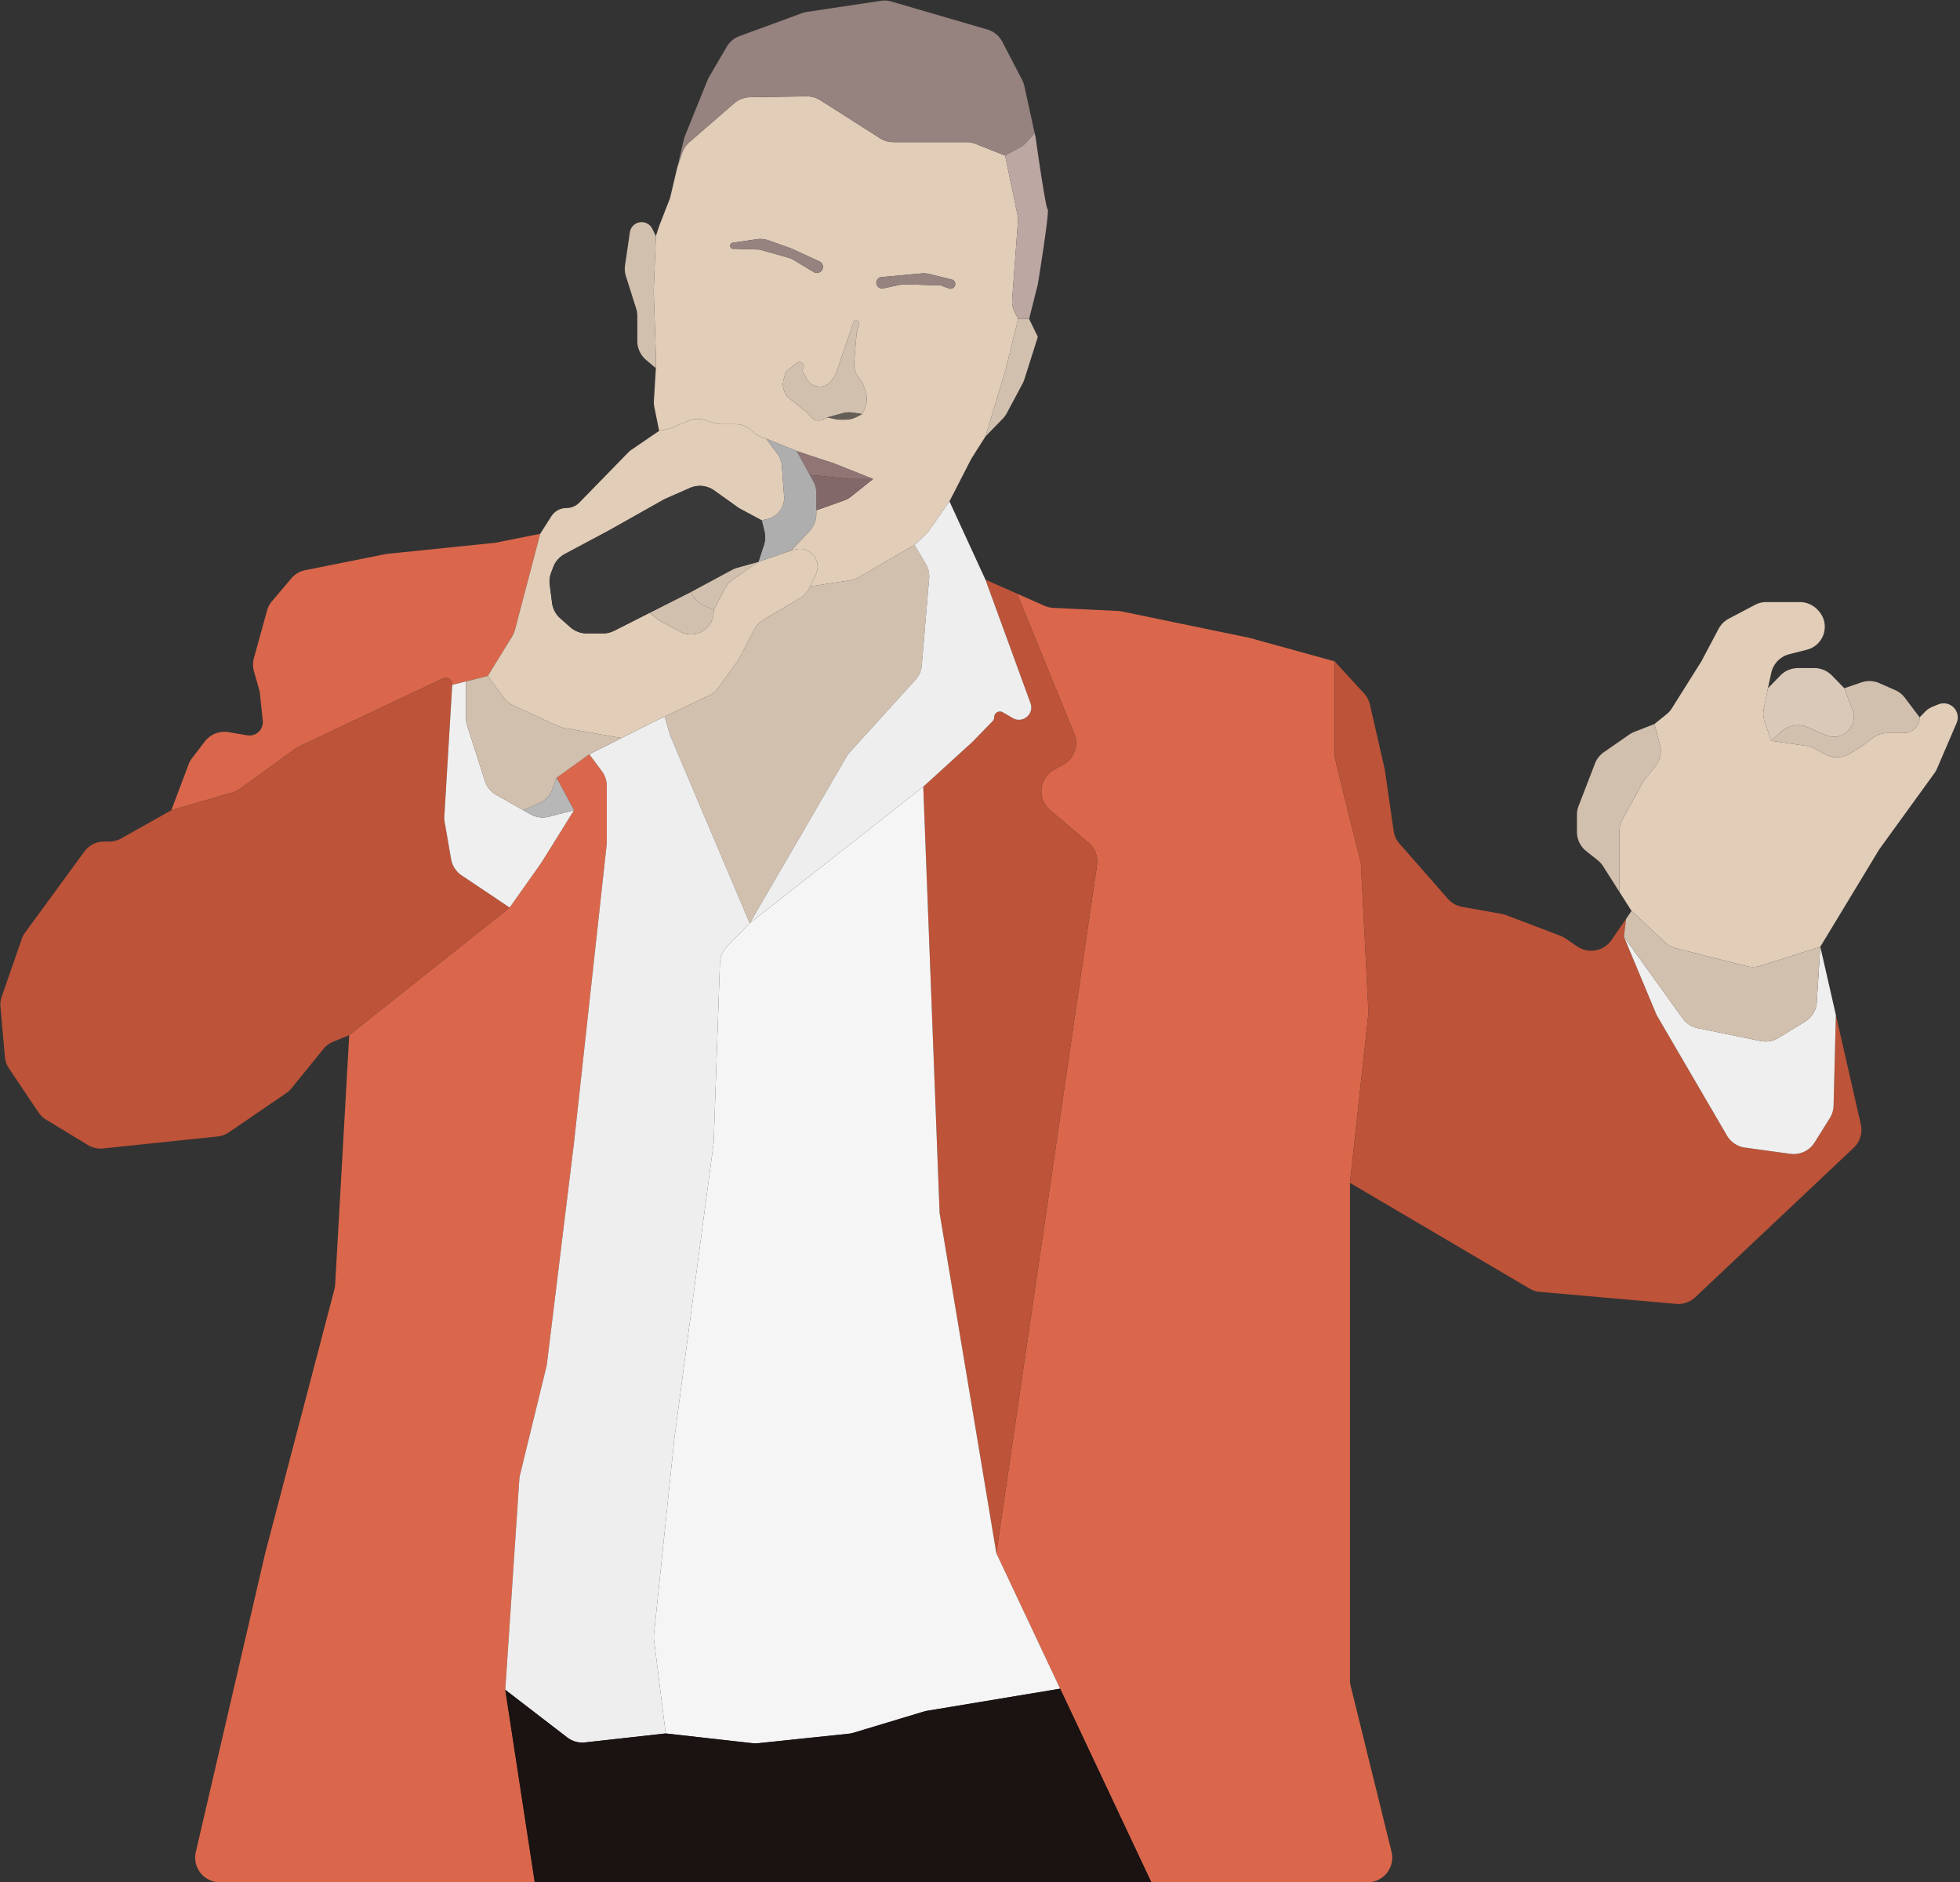 <svg width="276" height="265" fill="none" xmlns="http://www.w3.org/2000/svg"><rect width="100%" height="100%" fill="#333333" stroke="none"/><path fill-rule="evenodd" clip-rule="evenodd" d="M133.697 70.583l3.074-5.987 1.997-3.151 2.767-9.138 1.844-7.405-.45-.845a3.47 3.47 0 0 1-.398-1.891l.811-10.955a3.46 3.46 0 0 0-.064-.968l-1.743-8.343-4.146-1.646a3.481 3.481 0 0 0-1.283-.245h-10.309c-.661 0-1.31-.189-1.868-.544l-8.408-5.356a3.48 3.48 0 0 0-1.922-.544l-7.986.123a3.479 3.479 0 0 0-2.226.85l-6.314 5.477c-.47.409-.823.936-1.02 1.527l-.698 2.09-.999 4.254-1.536 3.94-.461 1.417-.308 7.72.308 9.138v1.733l-.28 4.585c-.018.303.003.607.063.905l.678 3.333 1.192-.244c.229-.047.453-.117.668-.21l2.193-.936a3.477 3.477 0 0 1 2.389-.126l1.356.417a3.48 3.48 0 0 0 1.023.154h1.867a3.48 3.48 0 0 1 2.279.85l.444.386c.378.327.821.57 1.301.71l.348.102 4.303 1.733 1.844.63 3.381 1.103 5.532 2.206-3.074 2.466a3.485 3.485 0 0 1-1.017.566l-3.9 1.379v.518c0 .882-.335 1.731-.937 2.375l-2.598 2.779.61-.156a2.491 2.491 0 0 1 2.873 3.474l-.812 1.724 5.592-.847c.43-.065.843-.21 1.22-.428l7.883-4.555 1.579-1.484c.176-.166.334-.349.472-.547l2.866-4.113zM121.03 53.294c.247.285.439.612.569.966l.249.681c.306.838.279 1.76-.075 2.578l-.063.145-.307.63-.79.405a3.475 3.475 0 0 1-1.586.383h-.652a3.48 3.48 0 0 1-.698-.071l-1.191-.245-.615.316a1.464 1.464 0 0 1-1.77-.476l-.104-.143a1.682 1.682 0 0 0-.285-.303l-1.837-1.52-.573-.425a2.595 2.595 0 0 1-.964-2.753l.226-.846a.953.953 0 0 1 .334-.506l1.308-1.019c.517-.402 1.216.19.903.766a.606.606 0 0 0 .004.583l.527.946a2.046 2.046 0 0 0 3.5.12l.359-.552a3.16 3.16 0 0 0 .343-.708l2.321-6.84a.447.447 0 0 1 .026-.061c.239-.451.925-.172.78.317l-.319 1.078a.556.556 0 0 0-.02.107l-.347 4.158a3.1 3.1 0 0 0 .747 2.29zm3.346-12.697a.806.806 0 1 1-.242-1.591l5.602-.51a3.474 3.474 0 0 1 1.146.086l3.123.768a.658.658 0 0 1 .273.141c.557.481.026 1.375-.663 1.116l-1.014-.382a.854.854 0 0 0-.275-.054l-4.902-.143a2.772 2.772 0 0 0-.662.06l-2.386.51zm-9-3.8a.851.851 0 1 1-.794 1.501l-2.855-1.716a2.719 2.719 0 0 0-.664-.287l-3.946-1.116a1.335 1.335 0 0 0-.325-.05l-3.557-.104c-.44-.013-.574-.604-.182-.804a.424.424 0 0 1 .133-.043l3.379-.495a3.476 3.476 0 0 1 1.667.164l3.182 1.13 3.962 1.82z" fill="#E1CDB8"/><path d="M121.773 57.52a3.484 3.484 0 0 0 .075-2.579l-.249-.68a3.107 3.107 0 0 0-.569-.967 3.096 3.096 0 0 1-.747-2.29l.347-4.157a.556.556 0 0 1 .02-.107l.319-1.078c.145-.49-.541-.768-.78-.317a.447.447 0 0 0-.026.062l-2.321 6.84c-.084.249-.2.487-.343.707l-.359.551a2.043 2.043 0 0 1-3.5-.119l-.527-.946a.606.606 0 0 1-.004-.583c.313-.576-.386-1.168-.903-.766l-1.308 1.02a.953.953 0 0 0-.334.505l-.226.846a2.6 2.6 0 0 0 .964 2.753l.573.424 1.837 1.521c.107.089.203.19.285.303l.104.143a1.464 1.464 0 0 0 1.77.475l.615-.315 2.204-.594a3.477 3.477 0 0 1 1.448-.078l1.265.2.307-.63.063-.145zm16.995 3.925l2.422-2.483c.229-.234.423-.5.577-.788l2.228-4.166a3.5 3.5 0 0 0 .249-.59l1.901-5.995-1.23-2.521h-1.536l-1.844 7.405-2.767 9.138zM92.359 33.243l-.501-1.026a1.675 1.675 0 0 0-3.163.492l-.677 4.628a3.479 3.479 0 0 0 .125 1.552l1.441 4.556c.108.339.162.693.162 1.049v3.52c0 1.023.452 1.996 1.234 2.656l1.379 1.164v-1.733l-.308-9.138.308-7.72z" fill="#D2C0AE"/><path d="M124.134 39.006a.807.807 0 1 0 .242 1.591l2.386-.51c.217-.046.439-.066.662-.06l4.902.144a.854.854 0 0 1 .275.054l1.014.382c.689.259 1.22-.635.663-1.116a.658.658 0 0 0-.273-.141l-3.123-.768a3.474 3.474 0 0 0-1.146-.087l-5.602.51zm-9.552-.708a.85.85 0 1 0 .794-1.501l-3.962-1.82-3.182-1.13a3.476 3.476 0 0 0-1.667-.164l-3.379.495a.424.424 0 0 0-.133.043c-.392.2-.258.79.182.804l3.557.104c.11.003.219.02.325.05l3.946 1.116c.233.066.457.162.664.287l2.855 1.716z" fill="#96827E"/><path d="M120.138 58.094a3.477 3.477 0 0 0-1.448.078l-2.204.594 1.191.245c.229.047.464.07.698.07h.652c.552 0 1.095-.13 1.586-.383l.79-.404-1.265-.2z" fill="#655E57"/><path d="M122.94 67.432l-5.532-2.206-3.381-1.103-1.844-.63 1.844 3.36 5.686.579h3.227z" fill="#917575"/><path d="M114.52 67.753c.281.513.429 1.088.429 1.673v2.417l3.9-1.379c.368-.13.712-.321 1.017-.566l3.074-2.466h-3.227l-5.686-.578.493.899z" fill="#826868"/><path d="M144.246 12.11c-.066-.3-.171-.59-.312-.861l-2.789-5.362a3.48 3.48 0 0 0-2.113-1.734L125.518.214a3.477 3.477 0 0 0-1.49-.1l-10.42 1.566a3.494 3.494 0 0 0-.682.175l-8.792 3.229a3.479 3.479 0 0 0-1.803 1.508l-2.469 4.219a3.626 3.626 0 0 0-.222.451l-3.185 7.868a3.478 3.478 0 0 0-.162.51l-.938 3.993.698-2.091a3.487 3.487 0 0 1 1.02-1.527l6.314-5.477a3.479 3.479 0 0 1 2.226-.85l7.986-.123a3.48 3.48 0 0 1 1.922.544l8.408 5.356a3.478 3.478 0 0 0 1.868.544h10.309c.439 0 .874.083 1.283.245l4.146 1.645 2.082-1.13c.351-.19.666-.44.932-.736l1.15-1.285-1.453-6.638z" fill="#96827E"/><path d="M146.145 40.018c.563-3.466 1.629-10.43 1.383-10.556-.246-.126-1.23-6.775-1.691-10.083l-.138-.63-1.15 1.284a3.47 3.47 0 0 1-.932.736l-2.082 1.13 1.743 8.344c.067.318.088.644.064.968l-.811 10.955a3.47 3.47 0 0 0 .398 1.89l.45.846h1.536l1.23-4.884z" fill="#BCA7A3"/><path d="M130.837 81.462a3.48 3.48 0 0 0-.475-2.07l-1.582-2.665-7.883 4.555c-.377.218-.79.363-1.22.428l-5.592.847-.064.136a3.48 3.48 0 0 1-1.374 1.51l-5.14 3.045a3.48 3.48 0 0 0-1.315 1.392l-2.04 3.936a3.5 3.5 0 0 1-.259.424l-2.713 3.793c-.343.48-.802.864-1.334 1.117l-6.258 2.979.768 2.622 11.219 26.468 13.646-23.472c.122-.212.267-.409.431-.59l9.259-10.2a3.48 3.48 0 0 0 .89-2.044l1.036-12.211z" fill="#D2C0AE"/><path d="M192.571 265a3.478 3.478 0 0 0 3.377-4.311l-5.751-23.323a3.483 3.483 0 0 1-.101-.832v-70.003l2.582-23.671c.02-.184.026-.37.016-.554l-1.044-20.494a3.521 3.521 0 0 0-.1-.669c-1.254-4.982-3.606-14.392-3.606-14.639V93.112l-11.986-3.308-18.02-3.726a3.488 3.488 0 0 0-.54-.068l-9.068-.43a3.477 3.477 0 0 1-1.242-.292l-3.863-1.707 8.042 19.719a3.478 3.478 0 0 1-1.566 4.373l-1.234.667c-2.153 1.163-2.463 4.126-.598 5.71l5.413 4.599a3.477 3.477 0 0 1 1.19 3.153l-14.167 96.878 8.981 19.064L162.127 265h30.444zM49.176 145.734l-1.978 35.1c-.013.232-.05.462-.108.687l-9.747 37.159-9.767 42.055A3.478 3.478 0 0 0 30.964 265h44.337l-4.15-27.099 1.978-29.634c.013-.2.044-.398.091-.593l3.771-15.462 3.842-31.353 4.61-42.066v-8.145c0-.747-.24-1.474-.686-2.074l-1.773-2.385-4.61 3.309 2.459 4.569-4.61 7.404-4.457 6.302-22.59 17.961zm26.893-70.582l-6.3 1.26L54.4 77.987 42.99 80.27a3.478 3.478 0 0 0-1.974 1.165l-2.719 3.216a3.478 3.478 0 0 0-.696 1.32l-1.843 6.674a3.478 3.478 0 0 0 .008 1.878l.726 2.553c.055.193.093.39.114.59l.397 3.804a1.886 1.886 0 0 1-2.193 2.054l-2.62-.447a3.476 3.476 0 0 0-3.347 1.312l-1.79 2.337c-.208.271-.375.57-.495.889l-2.431 6.452 8.637-2.509c.386-.112.75-.291 1.075-.527l7.697-5.596a3.44 3.44 0 0 1 .558-.33l20.254-9.585a.934.934 0 0 1 1.333.9l1.938-.487 3.074-.773 3.417-5.546c.18-.292.315-.609.402-.94l3.557-13.522z" fill="#DA674B"/><path d="M132.314 170.785l7.991 47.895 14.167-96.878a3.477 3.477 0 0 0-1.19-3.153l-5.413-4.599c-1.865-1.584-1.555-4.547.598-5.71l1.234-.667a3.478 3.478 0 0 0 1.566-4.373l-8.042-19.72-4.457-1.969 6.344 17.386c.557 1.526-1.1 2.913-2.504 2.095l-1.397-.813a.807.807 0 0 0-1.213.697.809.809 0 0 1-.23.564l-2.844 2.916-6.915 6.302 2.305 60.027zM24.127 114.067l-7.043 3.964a3.48 3.48 0 0 1-1.706.447h-.704c-1.11 0-2.152.529-2.807 1.424l-3.569 4.878-4.763 6.512a3.481 3.481 0 0 0-.479.912l-2.811 8.099a3.48 3.48 0 0 0-.18 1.448l.625 7.033a3.48 3.48 0 0 0 .575 1.63l4.147 6.184c.282.42.652.773 1.084 1.036l5.873 3.563c.65.394 1.41.565 2.165.486l16.094-1.678a3.479 3.479 0 0 0 1.602-.588l8.076-5.52c.277-.189.525-.417.737-.678l4.5-5.537a3.483 3.483 0 0 1 1.38-1.024l2.253-.924 22.59-17.961-6.755-4.528a3.477 3.477 0 0 1-1.49-2.294l-.906-5.225a3.485 3.485 0 0 1-.045-.803l1.11-18.502a.934.934 0 0 0-1.332-.9l-20.254 9.584a3.452 3.452 0 0 0-.558.33l-7.697 5.596a3.485 3.485 0 0 1-1.075.527l-8.637 2.509zm165.969 52.464l25.294 14.884c.446.262.944.422 1.459.467l19.177 1.685a3.479 3.479 0 0 0 2.691-.934l22.312-21.039a3.478 3.478 0 0 0 1.005-3.304l-3.512-15.392-.324 12.757a3.48 3.48 0 0 1-.528 1.756l-2.145 3.43a3.48 3.48 0 0 1-3.423 1.602l-6.39-.88a3.477 3.477 0 0 1-2.529-1.693l-9.905-16.972-4.61-11.028.318-2.521-2.056 2.991a3.477 3.477 0 0 1-4.807.916l-1.728-1.163a3.48 3.48 0 0 0-.707-.365l-7.62-2.894a3.454 3.454 0 0 0-.624-.172l-5.55-.99a3.473 3.473 0 0 1-2.003-1.129l-6.813-7.761a3.479 3.479 0 0 1-.829-1.799l-1.236-8.588-2.1-9.187a3.477 3.477 0 0 0-.826-1.575l-4.143-4.52v13.391c0 .247 2.352 9.657 3.606 14.639.055.22.088.443.1.669l1.044 20.494c.01.184.004.37-.016.554l-2.582 23.671z" fill="#BD5338"/><path d="M76.223 121.471l4.61-7.404-3.559.912a3.48 3.48 0 0 1-2.579-.344l-1.002-.568-3.818-2.166a3.477 3.477 0 0 1-1.597-1.965l-2.494-7.799c-.11-.343-.165-.7-.165-1.059v-5.145l-1.938.488-1.111 18.502c-.016.268-.001.538.045.803l.906 5.225c.162.936.7 1.765 1.49 2.294l6.755 4.528 4.457-6.302z" fill="#F0EFEF"/><path d="M140.305 218.68l-7.991-47.895-2.305-60.027-24.434 19.221-3.21 3.291a3.477 3.477 0 0 0-.986 2.308l-.876 25.281-5.532 41.593-2.879 27.649c-.027.263-.024.528.008.79l1.642 13.155 12.225 1.375c.25.029.502.03.752.003l12.821-1.344c.217-.023.432-.066.641-.129l10.135-3.056 18.97-3.151-8.981-19.064z" fill="#F5F5F5"/><path d="M101.379 135.578c.03-.865.381-1.688.986-2.308l3.21-3.291-11.219-26.468-.768-2.622-1.537.731-4.533 2.285-4.534 2.284 1.773 2.385c.445.6.686 1.327.686 2.074v8.145l-4.61 42.066-3.842 31.353-3.77 15.462a3.488 3.488 0 0 0-.092.593l-1.978 29.634 8.725 6.708c.712.549 1.61.799 2.504.7l11.362-1.263-1.642-13.155a3.473 3.473 0 0 1-.008-.79l2.879-27.649 5.532-41.593.876-25.281z" fill="#EEE"/><path d="M138.768 81.611l-5.071-11.028-2.866 4.113a3.475 3.475 0 0 1-.472.547l-1.579 1.484 1.582 2.665a3.48 3.48 0 0 1 .475 2.07l-1.036 12.211a3.48 3.48 0 0 1-.89 2.044l-9.259 10.2a3.419 3.419 0 0 0-.431.59l-13.646 23.472 24.434-19.221 6.915-6.302 2.844-2.916a.809.809 0 0 0 .23-.564.807.807 0 0 1 1.213-.697l1.397.813c1.404.818 3.061-.569 2.504-2.095l-6.344-17.386z" fill="#EEE"/><path d="M106.719 245.424c-.25.027-.502.026-.752-.003l-12.225-1.375-11.362 1.263a3.476 3.476 0 0 1-2.504-.7l-8.725-6.708L75.302 265h86.826l-12.841-27.256-18.97 3.151-10.135 3.056a3.501 3.501 0 0 1-.641.129l-12.821 1.344z" fill="#1B1212"/><path d="M258.522 142.898l-2.192-9.61-.5 7.806a3.474 3.474 0 0 1-1.659 2.746l-3.742 2.284a3.478 3.478 0 0 1-2.51.438l-8.853-1.815a3.484 3.484 0 0 1-2.125-1.376l-8.273-11.501 4.61 11.028 9.905 16.972a3.477 3.477 0 0 0 2.529 1.693l6.39.88a3.48 3.48 0 0 0 3.423-1.602l2.145-3.43a3.48 3.48 0 0 0 .528-1.756l.324-12.757z" fill="#F0EFEF"/><path fill-rule="evenodd" clip-rule="evenodd" d="M82.984 106.189l-4.61 3.309-.569 1.582a3.476 3.476 0 0 1-1.88 2.011l-2.232.976-3.818-2.166a3.477 3.477 0 0 1-1.597-1.965l-2.494-7.799c-.11-.343-.165-.7-.165-1.059v-5.145l3.074-.773 2.233 3.053c.35.478.815.859 1.353 1.106l6.3 2.9c.272.126.559.215.854.267l8.085 1.419-4.534 2.284z" fill="#D2C0AE"/><path d="M80.833 114.067l-2.459-4.569-.569 1.582a3.476 3.476 0 0 1-1.88 2.011l-2.232.976 1.002.568a3.48 3.48 0 0 0 2.58.344l3.558-.912z" fill="#B7B7B7"/><path d="M92.82 60.657l-3.864 2.64c-.19.13-.367.279-.527.444l-6.85 7.022a2.533 2.533 0 0 1-1.814.765c-.866 0-1.672.443-2.137 1.173l-1.559 2.45-3.557 13.523a3.484 3.484 0 0 1-.402.94l-3.417 5.546 2.233 3.053c.35.478.815.859 1.353 1.106l6.3 2.9c.272.126.559.215.854.267l8.085 1.419 4.533-2.285 1.537-.731 6.258-2.98a3.478 3.478 0 0 0 1.334-1.116L103.893 93a3.5 3.5 0 0 0 .259-.424l2.04-3.936a3.48 3.48 0 0 1 1.315-1.392l5.14-3.044a3.48 3.48 0 0 0 1.374-1.511l.064-.136.812-1.724a2.491 2.491 0 0 0-2.873-3.474l-.61.156-4.61 1.575-3.609 2.511a3.49 3.49 0 0 0-1.089 1.23l-1.603 3.034v.236a3.214 3.214 0 0 1-4.722 2.838l-2.748-1.46a3.48 3.48 0 0 1-.678-.472l-.842-.748-5.022 2.54a3.477 3.477 0 0 1-1.57.375h-2.309c-.849 0-1.67-.311-2.305-.874l-1.419-1.256a3.478 3.478 0 0 1-1.143-2.156l-.334-2.569a3.478 3.478 0 0 1 .197-1.682l.303-.8a3.478 3.478 0 0 1 1.614-1.834l6.226-3.324 7.837-4.412 3.567-1.567a3.477 3.477 0 0 1 3.421.355l3.462 2.473 3.227 1.733.806-.19a3.06 3.06 0 0 0 2.346-3.2l-.311-4.248a3.473 3.473 0 0 0-.698-1.848l-1.528-2.015-.348-.102a3.477 3.477 0 0 1-1.301-.71l-.444-.386a3.48 3.48 0 0 0-2.279-.85h-1.867a3.48 3.48 0 0 1-1.023-.154l-1.356-.417a3.477 3.477 0 0 0-2.389.126l-2.193.937a3.481 3.481 0 0 1-.668.209l-1.192.244z" fill="#E1CDB8"/><path d="M100.503 85.865l-1.385-.621a3.478 3.478 0 0 1-1.634-1.516l-.208-.384-5.763 2.915.842.748c.207.183.434.341.678.471l2.748 1.46a3.214 3.214 0 0 0 4.722-2.837v-.236z" fill="#D2C0AE"/><path d="M102.106 82.831a3.49 3.49 0 0 1 1.089-1.23l3.609-2.51-3.009.84c-.247.07-.486.166-.712.288l-5.807 3.125.208.384a3.478 3.478 0 0 0 1.634 1.516l1.385.621 1.603-3.034z" fill="#D2C0AE"/><path d="M111.414 77.515l2.598-2.779a3.479 3.479 0 0 0 .937-2.375v-2.935c0-.585-.148-1.16-.429-1.673l-.493-.9-1.844-3.36-4.303-1.733 1.528 2.015c.407.536.649 1.178.698 1.848l.311 4.248a3.059 3.059 0 0 1-2.346 3.2l-.806.19.381 1.561a3.475 3.475 0 0 1-.072 1.9l-.77 2.368 4.61-1.575z" fill="#AEAEAE"/><path d="M93.588 70.267l-7.837 4.412-6.226 3.324a3.478 3.478 0 0 0-1.614 1.835l-.303.8a3.478 3.478 0 0 0-.197 1.681l.334 2.57a3.478 3.478 0 0 0 1.143 2.155l1.419 1.256a3.478 3.478 0 0 0 2.305.874h2.31c.544 0 1.082-.129 1.569-.375l5.022-2.54 5.763-2.915 5.807-3.125c.226-.122.465-.218.712-.287l3.009-.842.77-2.369c.2-.614.225-1.272.072-1.899l-.381-1.561-3.227-1.733-3.462-2.474a3.477 3.477 0 0 0-3.42-.354l-3.568 1.567z" fill="#393939"/><path d="M256.33 133.288l8.298-13.707 7.764-10.715c.151-.209.278-.433.38-.669l2.751-6.411a1.982 1.982 0 0 0-2.557-2.624l-.799.319a3.164 3.164 0 0 0-1.092.729l-.761.78a2.206 2.206 0 0 1-2.206 2.206h-2.297c-.767 0-1.513.253-2.12.72l-1.522 1.17-1.688 1.023a3.479 3.479 0 0 1-3.439.095l-1.555-.83a3.492 3.492 0 0 0-1.146-.374l-4.927-.702-.927-2.734a3.468 3.468 0 0 1-.115-1.81l.581-2.86.467-2.155a3.479 3.479 0 0 1 2.536-2.633l2.506-.642a3.323 3.323 0 0 0 1.619-5.47l-.101-.11a3.479 3.479 0 0 0-2.558-1.122h-4.684c-.565 0-1.122.138-1.622.402l-3.668 1.934a3.478 3.478 0 0 0-1.451 1.449l-2.418 4.565-4.147 6.598a3.478 3.478 0 0 1-.763.857l-1.698 1.368.772 2.871a3.475 3.475 0 0 1-.64 3.073l-1.483 1.859a3.384 3.384 0 0 0-.329.493l-2.807 5.101a3.482 3.482 0 0 0-.431 1.676v8.577l1.691 2.661 4.723 4.428c.43.402.955.69 1.526.834l9.999 2.529c.63.16 1.292.139 1.911-.058l8.427-2.691z" fill="#E1CDB8"/><path d="M259.71 96.894l-1.742-1.787a3.479 3.479 0 0 0-2.49-1.05h-2.293a3.48 3.48 0 0 0-2.489 1.05l-1.743 1.787-.581 2.86a3.468 3.468 0 0 0 .115 1.81l.927 2.734 1.387-1.279a3.477 3.477 0 0 1 3.781-.617l.365.163 2.176.936a2.801 2.801 0 0 0 3.731-3.56l-1.144-3.047z" fill="#DAC9B9"/><path d="M270.314 100.99l-2.066-2.74a3.476 3.476 0 0 0-1.378-1.092l-2.23-.98a3.479 3.479 0 0 0-2.524-.106l-2.406.822 1.144 3.048a2.801 2.801 0 0 1-3.731 3.56l-2.176-.937-.365-.163a3.477 3.477 0 0 0-3.781.617l-1.387 1.279 4.927.702c.401.057.788.184 1.146.374l1.555.83a3.479 3.479 0 0 0 3.439-.095l1.688-1.023 1.522-1.17a3.477 3.477 0 0 1 2.12-.72h2.297a2.206 2.206 0 0 0 2.206-2.206zm-37.343.945l-2.845 1.111c-.254.1-.495.228-.719.383l-3.551 2.467a3.472 3.472 0 0 0-1.26 1.603l-2.302 5.963c-.155.4-.234.824-.234 1.253v2.396c0 1.063.486 2.067 1.318 2.726l1.602 1.269c.305.242.568.533.776.862l2.297 3.617v-8.577c0-.586.149-1.163.431-1.676l2.807-5.101c.095-.174.205-.338.329-.493l1.483-1.859c.69-.864.928-2.005.64-3.073l-.772-2.871zm-3.227 26.311l-.758 1.103-.318 2.521 8.273 11.501a3.484 3.484 0 0 0 2.125 1.376l8.853 1.815c.862.177 1.759.02 2.51-.438l3.742-2.284a3.474 3.474 0 0 0 1.659-2.746l.5-7.806-8.427 2.691a3.478 3.478 0 0 1-1.911.058l-9.999-2.529a3.484 3.484 0 0 1-1.526-.834l-4.723-4.428z" fill="#D2C0AE"/></svg>